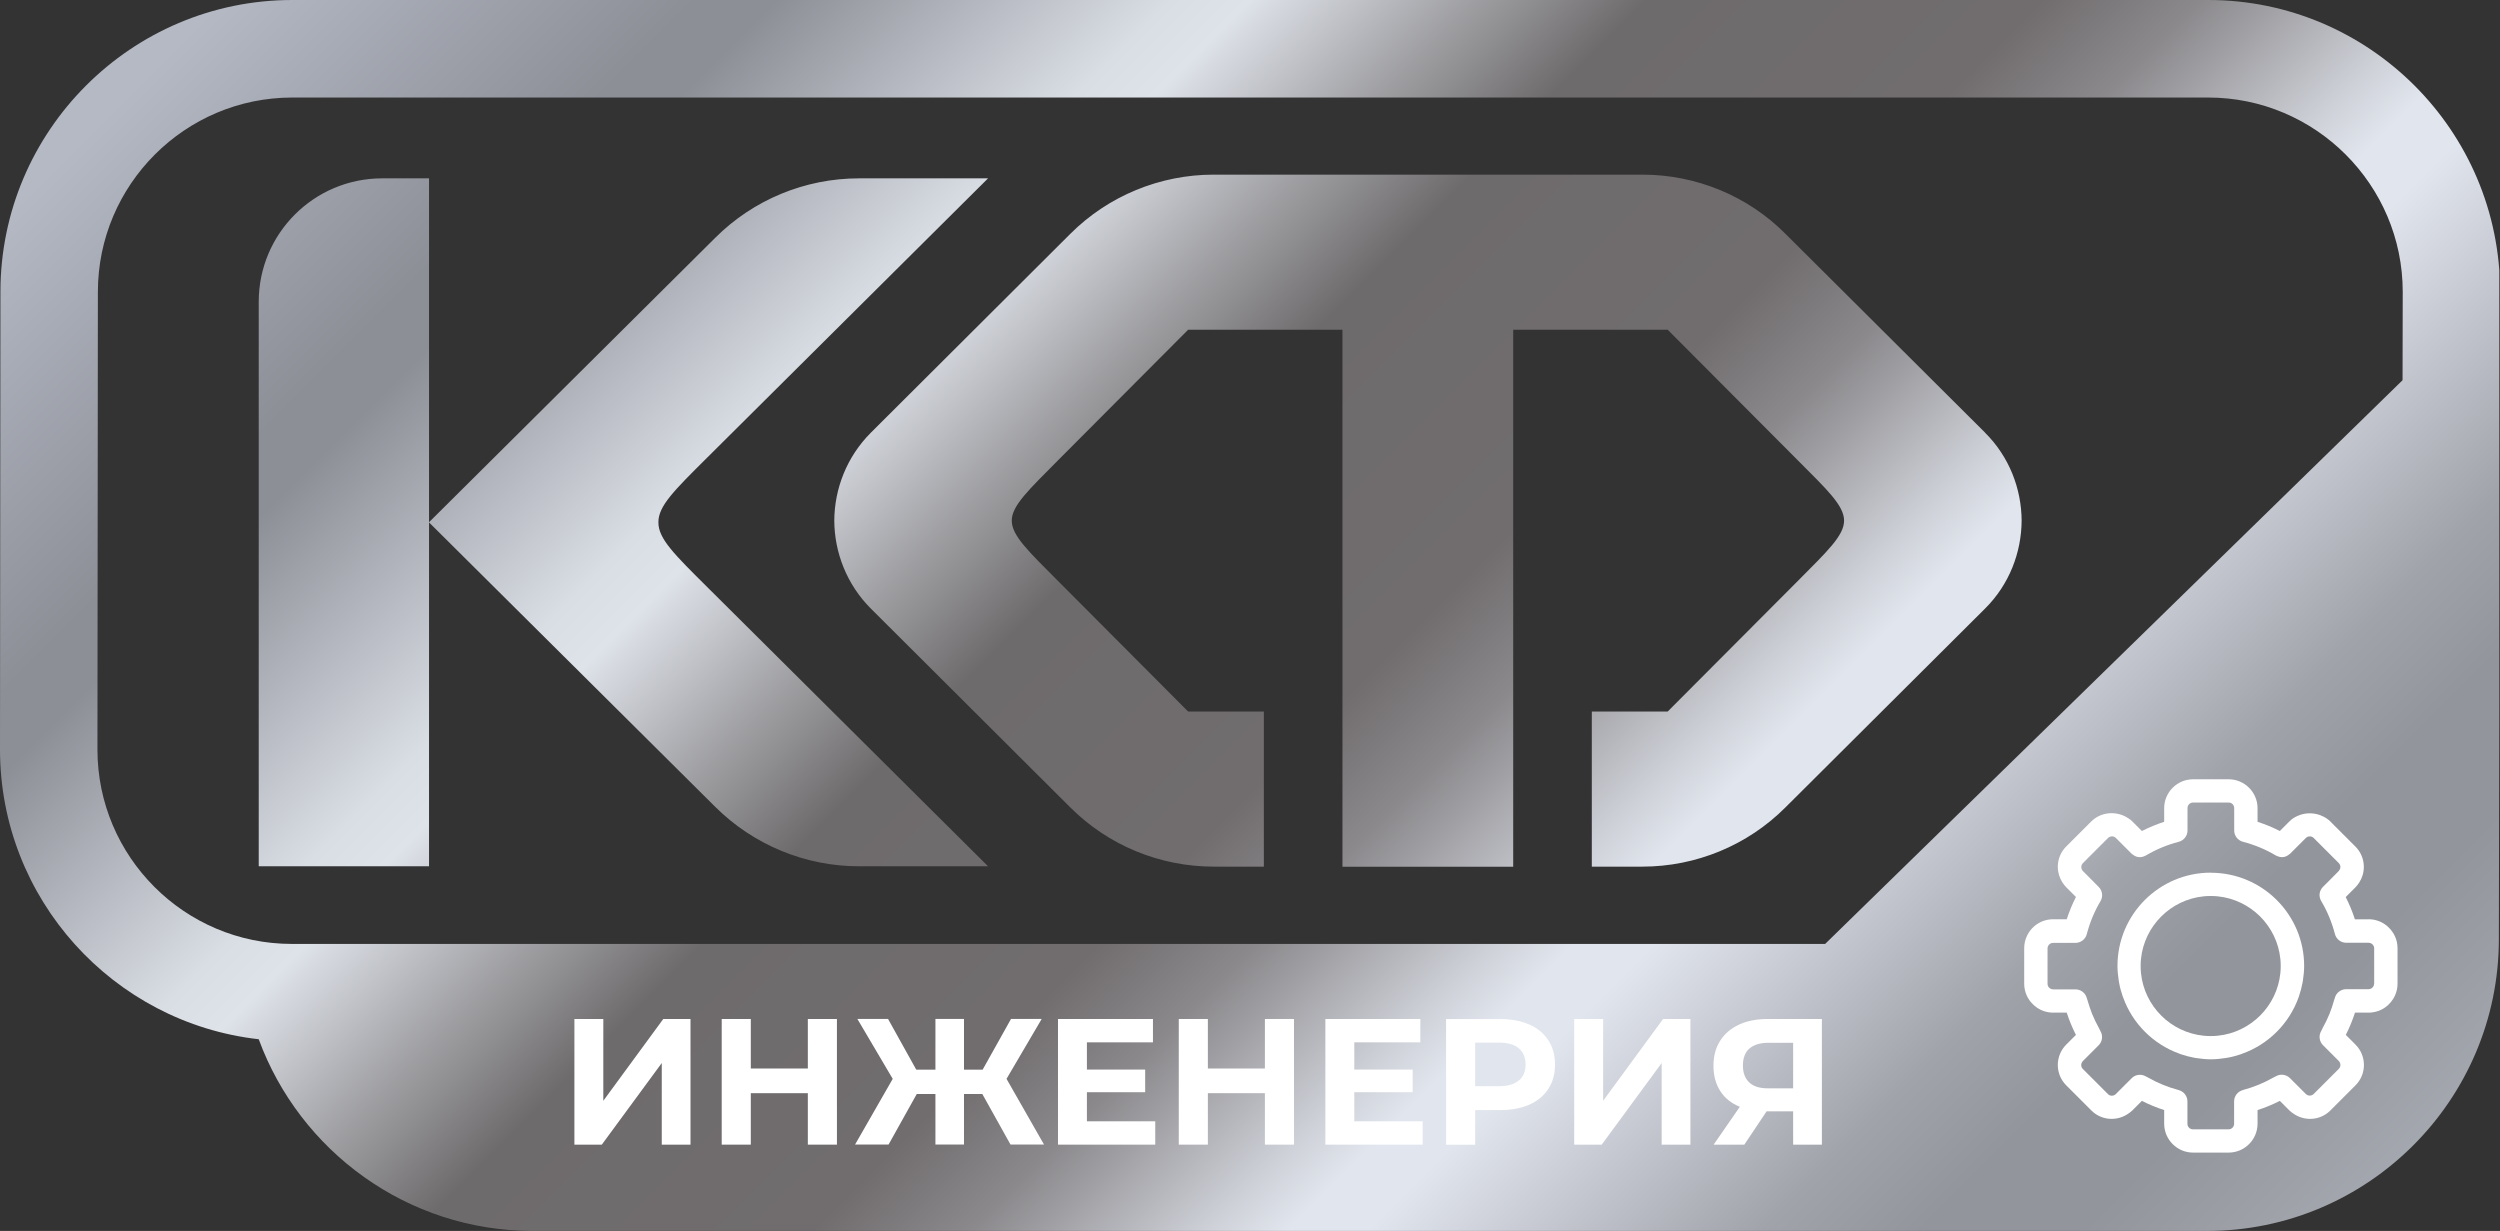 <?xml version="1.0" encoding="UTF-8"?> <svg xmlns="http://www.w3.org/2000/svg" xmlns:xlink="http://www.w3.org/1999/xlink" id="_Слой_1" data-name="Слой 1" viewBox="0 0 282.73 139.21"><rect x="0" y="0" width="282.73" height="139.21" fill="#333333" stroke="none"/><defs><style> .cls-1 { fill: #fff; } .cls-2 { clip-rule: evenodd; fill: none; } .cls-3 { fill: url(#linear-gradient); } .cls-4 { clip-path: url(#clippath); } </style><clipPath id="clippath"><path class="cls-2" d="M249.73,0H33.06C14.85,0,.05,14.82.05,33l-.05,51.76c0,16.92,12.82,30.92,29.26,32.77,4.64,12.64,16.78,21.68,31.01,21.68h189.33c18.19,0,33-14.82,33-33l.14-73.21c0-18.19-14.8-33-33-33ZM271.72,42.99l-65.31,63.76H33c-12.12,0-21.98-9.86-21.98-21.98l.05-51.76c0-12.12,9.86-21.98,21.98-21.98h216.68c12.12,0,22,9.86,22,21.98l-.02,9.98ZM224.5,48.93l-22.57-22.48c-4.28-4.3-10.11-6.7-16.19-6.7h-48.48c-6.08,0-11.93,2.41-16.22,6.7l-22.55,22.48c-2.73,2.73-4.12,6.35-4.14,9.95.02,3.6,1.41,7.22,4.14,9.95l22.55,22.48c4.3,4.3,10.14,6.7,16.22,6.7h5.67v-17.54h-8.56l-14.71-14.76c-3.32-3.33-5.24-5.14-5.24-6.83s1.93-3.49,5.24-6.83l14.71-14.76h17.45v60.73h19.31v-60.73h17.47l14.71,14.76c3.32,3.33,5.24,5.13,5.24,6.83s-1.93,3.49-5.24,6.83l-14.71,14.76h-8.58v17.54h5.71c6.08,0,11.91-2.41,16.19-6.7l22.57-22.48c2.75-2.73,4.12-6.35,4.14-9.95-.02-3.6-1.39-7.22-4.14-9.95ZM43.22,20.17c-7.71,0-13.96,6.25-13.96,13.96v63.84h19.26V20.17h-5.3ZM79.96,66.37l31.78,31.6h-14.6c-6.09,0-11.94-2.43-16.25-6.72l-32.38-32.18,32.38-32.18c4.31-4.3,10.16-6.72,16.25-6.72h14.6l-31.78,31.6c-3.67,3.65-5.52,5.45-5.5,7.3-.02,1.85,1.83,3.65,5.5,7.3Z"></path></clipPath><linearGradient id="linear-gradient" x1="-81.54" y1="-153.26" x2="366.4" y2="294.68" gradientUnits="userSpaceOnUse"><stop offset=".04" stop-color="#e7ebf2"></stop><stop offset=".19" stop-color="#b3b9c3"></stop><stop offset=".22" stop-color="#b3b9c3"></stop><stop offset=".29" stop-color="#b4b9c4"></stop><stop offset=".35" stop-color="#8d8f97"></stop><stop offset=".36" stop-color="#8d8f97"></stop><stop offset=".41" stop-color="#d9dde4"></stop><stop offset=".42" stop-color="#dee2e9"></stop><stop offset=".47" stop-color="#6e6b6c"></stop><stop offset=".52" stop-color="#716d6f"></stop><stop offset=".54" stop-color="#8b898c"></stop><stop offset=".57" stop-color="#ced1d8"></stop><stop offset=".58" stop-color="#e1e5ed"></stop><stop offset=".59" stop-color="#e1e5ed"></stop><stop offset=".61" stop-color="#c7cad2"></stop><stop offset=".64" stop-color="#a0a3aa"></stop><stop offset=".66" stop-color="#92959b"></stop><stop offset=".68" stop-color="#92959b"></stop><stop offset=".7" stop-color="#9da0a7"></stop><stop offset=".75" stop-color="#babfc9"></stop><stop offset=".75" stop-color="#bbc0ca"></stop><stop offset=".81" stop-color="#bdc2cb"></stop><stop offset=".96" stop-color="#c4c8d0"></stop></linearGradient></defs><g class="cls-4"><rect class="cls-3" width="282.65" height="139.21"></rect></g><g><path class="cls-1" d="M267.86,103.97h-1.54c-.28-.87-.63-1.71-1.04-2.52l.31-.31.78-.78c.16-.16.31-.35.43-.54.34-.52.53-1.13.53-1.78,0-.87-.34-1.69-.96-2.31l-2.84-2.84c-.23-.23-.51-.41-.79-.55-.9-.46-1.99-.48-2.9-.07-.34.15-.66.35-.92.62l-1.09,1.09c-.81-.41-1.65-.76-2.52-1.04v-1.54c0-1.8-1.47-3.27-3.27-3.27h-4.02c-1.8,0-3.27,1.47-3.27,3.27v1.54c-.87.28-1.71.63-2.52,1.04l-1.09-1.09c-.23-.23-.5-.4-.78-.55-.85-.44-1.88-.5-2.77-.15-.39.15-.76.39-1.07.69l-2.84,2.84c-.62.62-.96,1.44-.96,2.31,0,.64.19,1.25.53,1.78.12.19.27.37.43.54l.78.78.31.31c-.41.81-.76,1.65-1.04,2.52h-1.54c-1.35,0-2.51.82-3.01,2-.17.39-.26.82-.26,1.27v4.02c0,.45.09.88.26,1.27.5,1.17,1.66,2,3.01,2h1.54c.28.87.63,1.71,1.04,2.52l-1.09,1.09c-.62.62-.96,1.44-.96,2.31s.34,1.69.96,2.31l2.84,2.84c1.15,1.15,2.95,1.25,4.23.31.14-.09.26-.19.39-.31l1.09-1.09c.81.41,1.65.76,2.52,1.04v1.54c0,1.8,1.47,3.27,3.27,3.27h4.02c1.8,0,3.27-1.47,3.27-3.27v-1.54c.87-.28,1.71-.63,2.52-1.04l1.09,1.09c.12.12.25.22.39.31,1.28.94,3.08.84,4.23-.31l2.84-2.84c.62-.62.96-1.44.96-2.31s-.34-1.69-.96-2.31l-1.09-1.09c.41-.81.76-1.65,1.04-2.52h1.54c1.35,0,2.51-.82,3.01-2,.17-.39.26-.82.26-1.27v-4.02c0-.45-.09-.88-.26-1.27-.5-1.17-1.66-2-3.01-2ZM268.49,111.25c0,.09-.02.17-.05.24-.1.23-.32.38-.58.38h-2.53c-.6,0-1.13.41-1.28.99-.03.1-.07.2-.1.31-.14.49-.3.98-.49,1.46-.23.57-.5,1.12-.8,1.66h0c-.06.1-.1.21-.15.31-.31.52-.22,1.18.2,1.6l1.79,1.79c.16.16.18.35.18.45s-.02.28-.18.44l-2.84,2.84c-.24.24-.64.25-.89,0l-1.79-1.79c-.25-.25-.59-.39-.93-.39-.23,0-.46.06-.67.18-.1.06-.21.1-.31.16-.53.3-1.09.57-1.65.8-.56.23-1.13.42-1.72.58-.02,0-.03.01-.05.02-.15.04-.28.1-.4.18-.24.16-.42.39-.52.67-.05.14-.07.28-.07.43v2.53c0,.35-.28.63-.63.63h-4.02c-.35,0-.63-.28-.63-.63v-2.53c0-.6-.41-1.13-.99-1.28-.03,0-.06-.02-.09-.03-.57-.15-1.13-.34-1.67-.56-.57-.23-1.12-.5-1.65-.8-.1-.06-.21-.1-.31-.16-.21-.12-.44-.18-.67-.18-.34,0-.68.13-.93.39l-1.79,1.79c-.25.25-.65.25-.89,0l-2.84-2.84c-.16-.16-.18-.35-.18-.44s.02-.28.18-.45l1.79-1.79c.43-.43.51-1.09.2-1.6-.06-.1-.1-.21-.15-.31h0c-.3-.54-.57-1.09-.8-1.66-.19-.48-.35-.98-.5-1.48-.03-.1-.07-.19-.09-.28-.15-.58-.68-.99-1.28-.99h-2.53c-.26,0-.48-.16-.58-.38-.03-.08-.05-.16-.05-.24v-4.02c0-.09.02-.17.05-.24.1-.23.32-.38.58-.38h2.53c.6,0,1.13-.41,1.28-.99.34-1.31.86-2.57,1.55-3.73.31-.52.22-1.18-.2-1.6l-1.19-1.2-.6-.6c-.16-.16-.18-.35-.18-.45s.02-.28.18-.45l2.84-2.84c.08-.08.17-.13.25-.15.08-.03.15-.03.2-.03,0,0,.02,0,.03,0,.1,0,.27.03.41.18l1.07,1.07.72.72s.07.05.1.07c.2.16.42.27.66.3.26.03.53-.02.77-.15.02-.01.05-.01.07-.03,1.16-.69,2.41-1.21,3.72-1.55.58-.15.99-.68.99-1.28v-2.53c0-.35.28-.63.63-.63h4.02c.35,0,.63.28.63.63v2.53c0,.6.41,1.13.99,1.28,1.31.34,2.57.86,3.72,1.55.04.02.08.03.12.05.23.11.48.16.72.13.24-.03.47-.14.66-.3.03-.03.07-.04.1-.07l.6-.6,1.19-1.19c.08-.08.16-.12.24-.15,0,0,0,0,.01,0,.05-.02.09-.02.14-.02.02,0,.05-.01.06-.01.1,0,.28.02.44.18l2.84,2.84c.16.16.18.35.18.45,0,.09-.03.25-.15.39-.01.02-.01.03-.03.05l-.89.9-.9.9c-.43.43-.51,1.08-.2,1.6.69,1.16,1.21,2.42,1.55,3.73.15.58.67.99,1.28.99h2.53c.26,0,.48.16.58.38.03.08.05.16.05.24v4.02Z"></path><path class="cls-1" d="M250.02,98.69h0c-5.82,0-10.55,4.73-10.55,10.55,0,.56.06,1.1.14,1.63.01.08.02.17.04.25.09.52.23,1.03.4,1.53.02.05.04.1.06.15,1.06,2.96,3.41,5.3,6.36,6.36.05.02.1.04.15.06.49.17,1,.3,1.53.4.08.01.17.02.25.04.53.08,1.08.14,1.63.14h0c.56,0,1.1-.06,1.63-.14.08-.01.17-.02.25-.04.52-.09,1.03-.23,1.53-.4.05-.02.1-.04.15-.06,2.96-1.06,5.3-3.41,6.36-6.36.02-.05.04-.1.05-.15.17-.5.3-1,.4-1.53.01-.08.02-.16.04-.24.08-.53.14-1.08.14-1.63,0-5.82-4.73-10.55-10.55-10.55ZM257.93,109.25c0,.27-.01.54-.04.81-.38,3.72-3.35,6.69-7.07,7.07-.27.03-.54.04-.81.04s-.54-.01-.81-.04c-3.72-.38-6.69-3.35-7.07-7.07-.03-.27-.04-.54-.04-.81s.01-.54.04-.81c.38-3.72,3.35-6.69,7.07-7.07.27-.03.54-.04.81-.04s.54.01.81.04c3.72.38,6.69,3.35,7.07,7.07.03.27.04.54.04.81Z"></path></g><g><path class="cls-1" d="M64.96,115.24h3.27v9.25l6.78-9.25h3.08v14.21h-3.25v-9.23l-6.78,9.23h-3.1v-14.21Z"></path><path class="cls-1" d="M94.65,115.24v14.21h-3.29v-5.82h-6.45v5.82h-3.29v-14.21h3.29v5.6h6.45v-5.6h3.29Z"></path><path class="cls-1" d="M111.09,123.72h-2.07v5.72h-3.23v-5.72h-2.11l-3.19,5.72h-3.79l4.26-7.43-4-6.78h3.47l3.19,5.74h2.17v-5.74h3.23v5.74h2.11l3.21-5.74h3.47l-3.98,6.78,4.24,7.43h-3.79l-3.19-5.72Z"></path><path class="cls-1" d="M130.65,126.81v2.64h-11v-14.21h10.74v2.64h-7.47v3.08h6.59v2.56h-6.59v3.29h7.73Z"></path><path class="cls-1" d="M146.34,115.24v14.21h-3.29v-5.82h-6.45v5.82h-3.29v-14.21h3.29v5.6h6.45v-5.6h3.29Z"></path><path class="cls-1" d="M160.89,126.81v2.64h-11v-14.21h10.74v2.64h-7.47v3.08h6.6v2.56h-6.6v3.29h7.73Z"></path><path class="cls-1" d="M172.97,115.87c.93.42,1.64,1.01,2.14,1.79.5.77.75,1.68.75,2.74s-.25,1.95-.75,2.73c-.5.78-1.21,1.37-2.14,1.79-.93.41-2.02.62-3.28.62h-2.86v3.92h-3.29v-14.21h6.15c1.26,0,2.35.21,3.28.63ZM171.76,122.21c.51-.43.77-1.03.77-1.82s-.26-1.41-.77-1.84c-.51-.43-1.27-.64-2.25-.64h-2.68v4.93h2.68c.99,0,1.74-.21,2.25-.64Z"></path><path class="cls-1" d="M178.03,115.24h3.27v9.25l6.78-9.25h3.09v14.21h-3.25v-9.23l-6.78,9.23h-3.11v-14.21Z"></path><path class="cls-1" d="M206.04,115.24v14.21h-3.25v-3.77h-3l-2.52,3.77h-3.47l2.96-4.28c-.96-.39-1.7-.98-2.21-1.78-.51-.79-.77-1.74-.77-2.85s.25-2.04.75-2.83c.5-.79,1.21-1.4,2.13-1.83.92-.43,2-.64,3.25-.64h6.13ZM197.85,118.57c-.49.43-.74,1.08-.74,1.93s.24,1.46.71,1.91,1.17.67,2.09.67h2.88v-5.15h-2.8c-.93,0-1.65.22-2.14.65Z"></path></g></svg> 